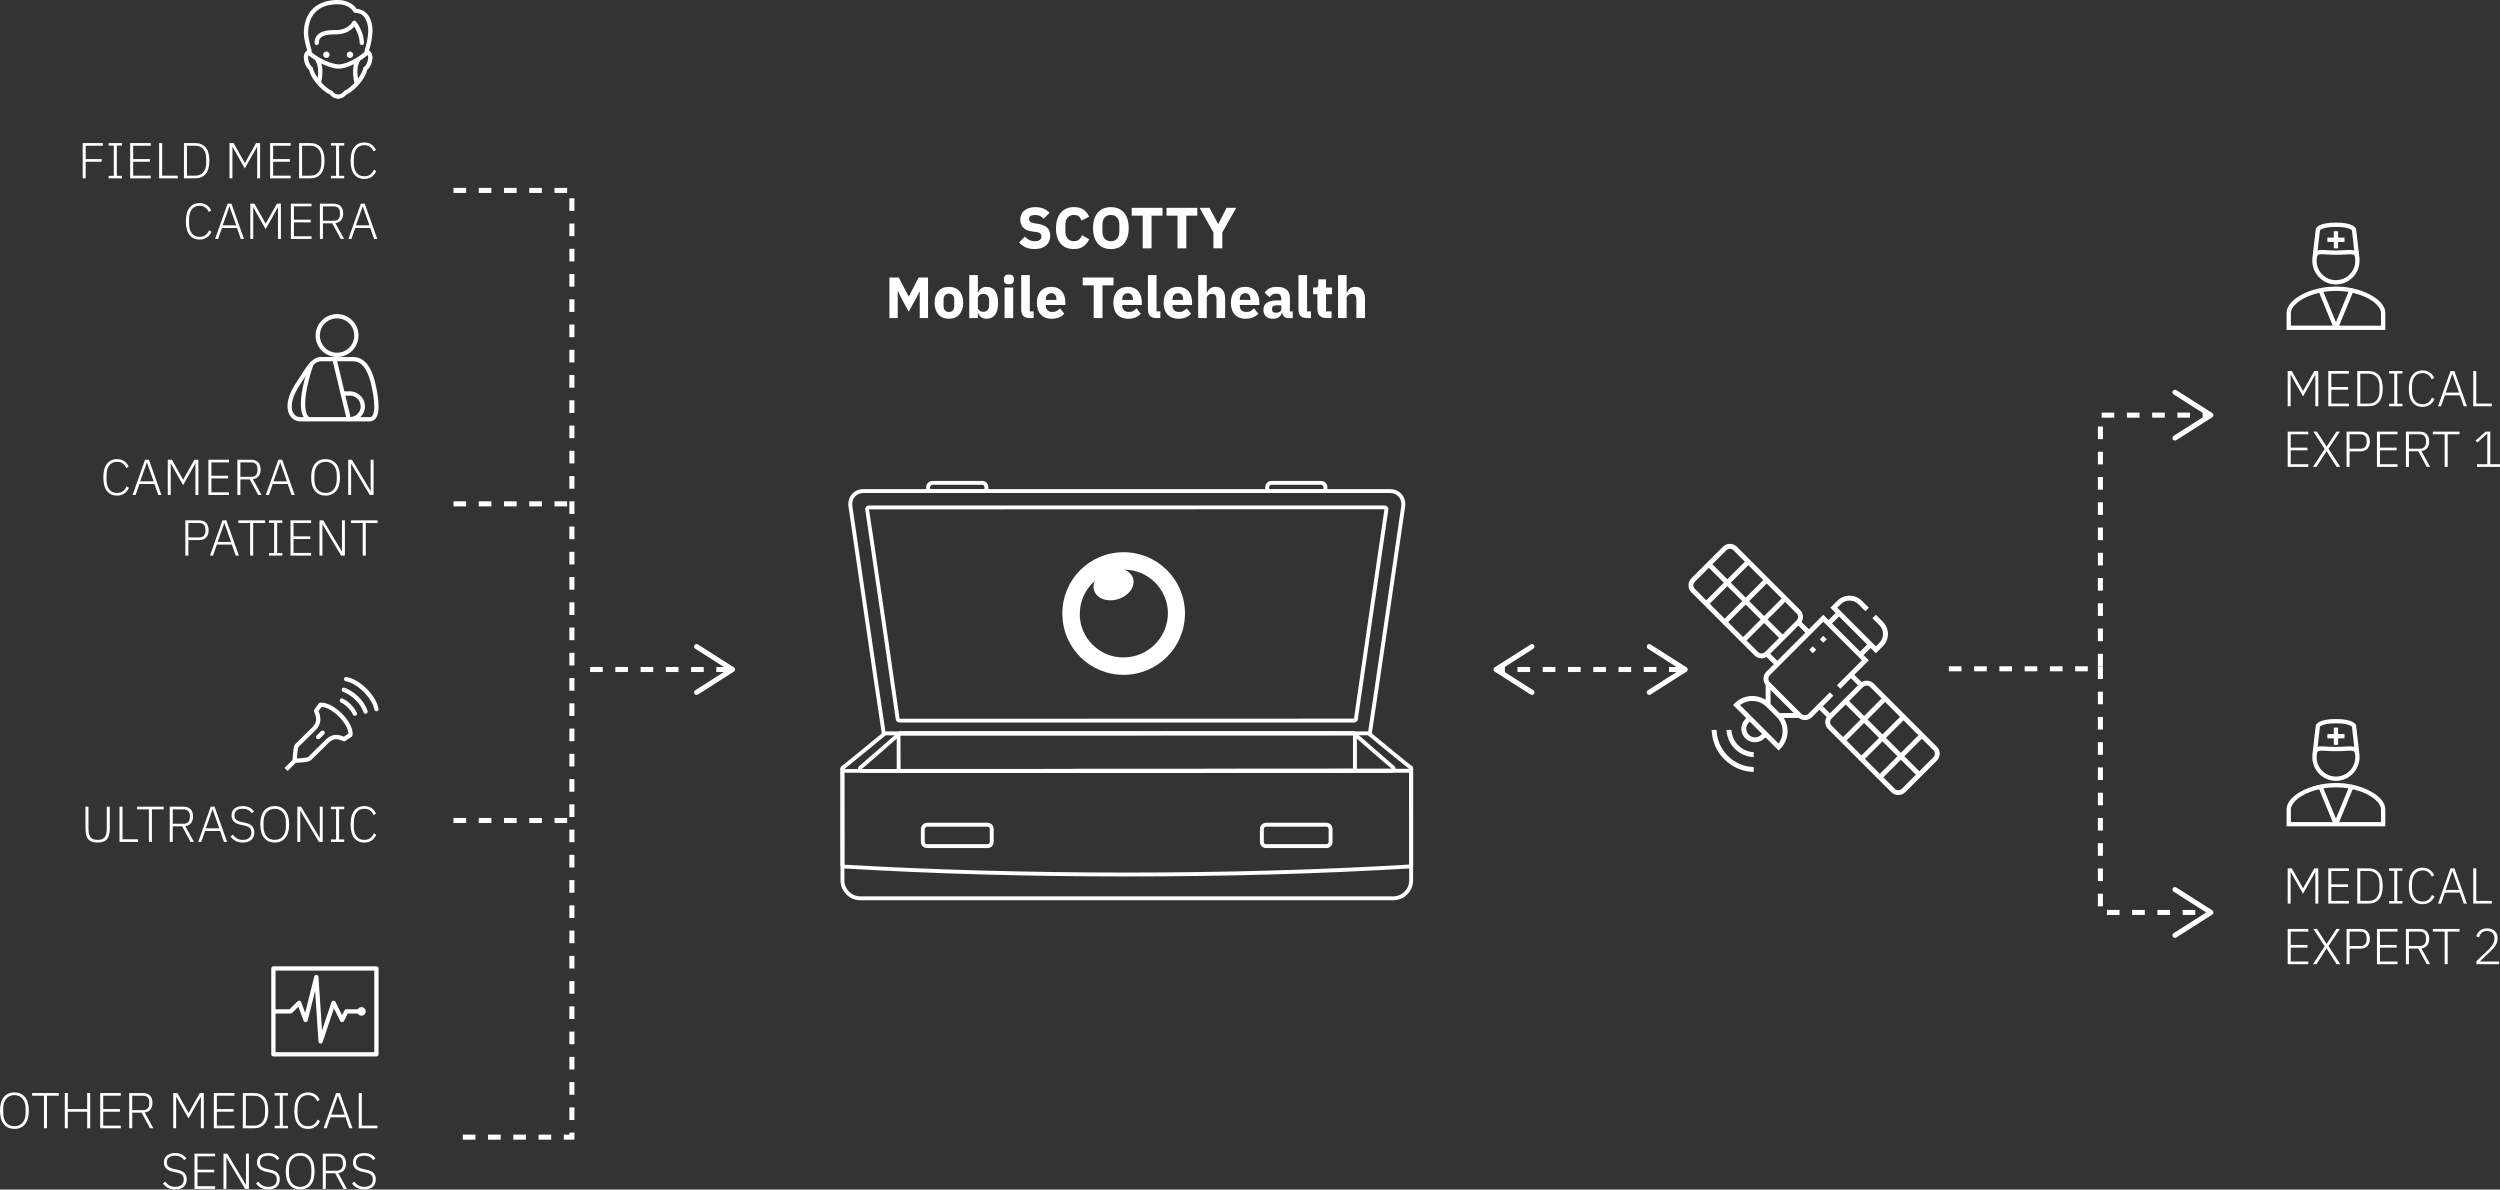 <?xml version="1.0" encoding="UTF-8"?><svg id="b" xmlns="http://www.w3.org/2000/svg" width="700" height="333.061" viewBox="0 0 700 333.061"><rect x="0" y="0" width="700" height="333.061" fill="#333333" stroke="none"/><g id="c"><path d="M23.15,49.934v-9.871h5.642v.749h-4.794v3.734h4.469v.75h-4.469v4.638h-.848Z" fill="#fff" stroke-width="0"/><path d="M30.418,49.934v-.707h1.442v-8.457h-1.442v-.707h3.734v.707h-1.442v8.457h1.442v.707h-3.734Z" fill="#fff" stroke-width="0"/><path d="M36.442,49.934v-9.871h5.769v.749h-4.921v3.734h4.681v.75h-4.681v3.889h4.921v.749h-5.769Z" fill="#fff" stroke-width="0"/><path d="M44.559,49.934v-9.871h.848v9.121h4.356v.749h-5.204Z" fill="#fff" stroke-width="0"/><path d="M51.503,40.063h3.139c1.273,0,2.256.41,2.948,1.23.693.82,1.039,2.055,1.039,3.705s-.346,2.885-1.039,3.705c-.693.82-1.676,1.23-2.948,1.23h-3.139v-9.871ZM54.656,49.185c.971,0,1.725-.313,2.262-.94.538-.627.807-1.492.807-2.595v-1.302c0-1.103-.269-1.968-.807-2.595-.537-.627-1.291-.94-2.262-.94h-2.306v8.372h2.306Z" fill="#fff" stroke-width="0"/><path d="M72.007,41.152h-.057l-3.408,6.038-3.408-6.038h-.057v8.782h-.82v-9.871h1.159l3.125,5.558h.042l3.125-5.558h1.117v9.871h-.82v-8.782Z" fill="#fff" stroke-width="0"/><path d="M75.627,49.934v-9.871h5.769v.749h-4.921v3.734h4.681v.75h-4.681v3.889h4.921v.749h-5.769Z" fill="#fff" stroke-width="0"/><path d="M83.744,40.063h3.139c1.273,0,2.256.41,2.948,1.23.693.82,1.039,2.055,1.039,3.705s-.346,2.885-1.039,3.705c-.693.82-1.676,1.23-2.948,1.23h-3.139v-9.871ZM86.898,49.185c.971,0,1.725-.313,2.262-.94.538-.627.807-1.492.807-2.595v-1.302c0-1.103-.269-1.968-.807-2.595-.537-.627-1.291-.94-2.262-.94h-2.306v8.372h2.306Z" fill="#fff" stroke-width="0"/><path d="M92.652,49.934v-.707h1.442v-8.457h-1.442v-.707h3.734v.707h-1.442v8.457h1.442v.707h-3.734Z" fill="#fff" stroke-width="0"/><path d="M102.014,50.104c-1.226,0-2.173-.427-2.843-1.28-.669-.853-1.004-2.118-1.004-3.797,0-1.668.335-2.941,1.004-3.818.67-.877,1.617-1.315,2.843-1.315.792,0,1.458.186,2.001.559.542.373.964.884,1.266,1.534l-.693.41c-.217-.537-.544-.964-.983-1.279-.438-.316-.969-.474-1.591-.474-.924,0-1.645.331-2.164.993s-.777,1.608-.777,2.837v1.121c0,1.22.259,2.152.777,2.794.519.644,1.24.965,2.164.965.659,0,1.211-.167,1.654-.502.443-.334.773-.784.99-1.351l.693.41c-.292.679-.721,1.214-1.287,1.605-.566.392-1.249.587-2.05.587Z" fill="#fff" stroke-width="0"/><path d="M55.886,67.073c-1.226,0-2.173-.427-2.843-1.28-.669-.853-1.004-2.118-1.004-3.797,0-1.668.335-2.941,1.004-3.818.67-.877,1.617-1.315,2.843-1.315.792,0,1.458.186,2.001.559.542.373.964.884,1.266,1.534l-.693.41c-.217-.537-.544-.964-.983-1.279-.438-.316-.969-.474-1.591-.474-.924,0-1.645.331-2.164.993s-.777,1.608-.777,2.837v1.121c0,1.22.259,2.152.777,2.794.519.644,1.24.965,2.164.965.659,0,1.211-.167,1.654-.502.443-.334.773-.784.99-1.351l.693.41c-.292.679-.721,1.214-1.287,1.605-.566.392-1.249.587-2.05.587Z" fill="#fff" stroke-width="0"/><path d="M67.425,66.904l-1.074-3.069h-4.2l-1.074,3.069h-.849l3.493-9.871h1.088l3.508,9.871h-.891ZM64.271,57.839h-.057l-1.853,5.246h3.762l-1.853-5.246Z" fill="#fff" stroke-width="0"/><path d="M77.834,58.122h-.057l-3.408,6.038-3.408-6.038h-.057v8.782h-.82v-9.871h1.159l3.125,5.558h.042l3.125-5.558h1.117v9.871h-.82v-8.782Z" fill="#fff" stroke-width="0"/><path d="M81.454,66.904v-9.871h5.769v.749h-4.921v3.734h4.681v.75h-4.681v3.889h4.921v.749h-5.769Z" fill="#fff" stroke-width="0"/><path d="M90.419,66.904h-.848v-9.871h3.874c.849,0,1.501.24,1.959.721.457.481.686,1.155.686,2.022,0,.764-.186,1.381-.559,1.853-.373.472-.912.754-1.619.849l2.432,4.426h-.947l-2.361-4.369h-2.616v4.369ZM93.445,61.813c.566,0,.997-.157,1.294-.474.297-.316.445-.719.445-1.209v-.679c0-.481-.148-.879-.445-1.195-.297-.316-.728-.474-1.294-.474h-3.026v4.03h3.026Z" fill="#fff" stroke-width="0"/><path d="M104.744,66.904l-1.074-3.069h-4.2l-1.074,3.069h-.849l3.493-9.871h1.088l3.508,9.871h-.891ZM101.59,57.839h-.057l-1.853,5.246h3.762l-1.853-5.246Z" fill="#fff" stroke-width="0"/><path d="M648.301,104.974h-.057l-3.408,6.038-3.408-6.038h-.057v8.782h-.82v-9.871h1.159l3.125,5.558h.042l3.125-5.558h1.117v9.871h-.82v-8.782Z" fill="#fff" stroke-width="0"/><path d="M651.921,113.756v-9.871h5.769v.749h-4.921v3.734h4.681v.75h-4.681v3.889h4.921v.749h-5.769Z" fill="#fff" stroke-width="0"/><path d="M660.038,103.885h3.139c1.273,0,2.256.41,2.948,1.23.693.82,1.039,2.055,1.039,3.705s-.346,2.885-1.039,3.705c-.693.82-1.676,1.23-2.948,1.23h-3.139v-9.871ZM663.192,113.007c.971,0,1.725-.313,2.262-.94.538-.627.807-1.492.807-2.595v-1.302c0-1.103-.269-1.968-.807-2.595-.537-.627-1.291-.94-2.262-.94h-2.306v8.372h2.306Z" fill="#fff" stroke-width="0"/><path d="M668.946,113.756v-.707h1.442v-8.457h-1.442v-.707h3.734v.707h-1.442v8.457h1.442v.707h-3.734Z" fill="#fff" stroke-width="0"/><path d="M678.308,113.926c-1.226,0-2.173-.427-2.843-1.28-.669-.853-1.004-2.118-1.004-3.797,0-1.668.335-2.941,1.004-3.818.67-.877,1.617-1.315,2.843-1.315.792,0,1.458.186,2.001.559.542.373.964.884,1.266,1.534l-.693.41c-.217-.537-.544-.964-.983-1.279-.438-.316-.969-.474-1.591-.474-.924,0-1.645.331-2.164.993s-.777,1.608-.777,2.837v1.121c0,1.22.259,2.152.777,2.794.519.644,1.24.965,2.164.965.659,0,1.211-.167,1.654-.502.443-.334.773-.784.99-1.351l.693.41c-.292.679-.721,1.214-1.287,1.605-.566.392-1.249.587-2.05.587Z" fill="#fff" stroke-width="0"/><path d="M689.847,113.756l-1.074-3.069h-4.2l-1.074,3.069h-.849l3.493-9.871h1.088l3.508,9.871h-.891ZM686.693,104.691h-.057l-1.853,5.246h3.762l-1.853-5.246Z" fill="#fff" stroke-width="0"/><path d="M692.506,113.756v-9.871h.848v9.121h4.356v.749h-5.204Z" fill="#fff" stroke-width="0"/><path d="M640.552,130.726v-9.871h5.769v.749h-4.921v3.734h4.681v.75h-4.681v3.889h4.921v.749h-5.769Z" fill="#fff" stroke-width="0"/><path d="M655.272,130.726h-1.018l-2.8-4.369h-.028l-2.814,4.369h-.976l3.267-5.02-3.167-4.851h1.004l2.701,4.172h.028l2.729-4.172h.976l-3.196,4.808,3.295,5.063Z" fill="#fff" stroke-width="0"/><path d="M657.04,130.726v-9.871h3.874c.858,0,1.513.247,1.966.742.452.495.679,1.167.679,2.016,0,.858-.226,1.534-.679,2.029-.453.495-1.108.743-1.966.743h-3.026v4.341h-.848ZM657.888,125.634h3.026c.566,0,.997-.157,1.294-.474.297-.316.445-.719.445-1.209v-.679c0-.481-.148-.879-.445-1.195-.297-.316-.728-.474-1.294-.474h-3.026v4.03Z" fill="#fff" stroke-width="0"/><path d="M665.539,130.726v-9.871h5.769v.749h-4.921v3.734h4.681v.75h-4.681v3.889h4.921v.749h-5.769Z" fill="#fff" stroke-width="0"/><path d="M674.503,130.726h-.848v-9.871h3.874c.849,0,1.501.24,1.959.721.457.481.686,1.155.686,2.022,0,.764-.186,1.381-.559,1.853-.373.472-.912.754-1.619.849l2.432,4.426h-.947l-2.361-4.369h-2.616v4.369ZM677.53,125.634c.566,0,.997-.157,1.294-.474.297-.316.445-.719.445-1.209v-.679c0-.481-.148-.879-.445-1.195-.297-.316-.728-.474-1.294-.474h-3.026v4.03h3.026Z" fill="#fff" stroke-width="0"/><path d="M685.35,121.604v9.121h-.849v-9.121h-3.309v-.749h7.466v.749h-3.309Z" fill="#fff" stroke-width="0"/><path d="M693.551,130.726v-.749h2.885v-8.499h-.07l-2.715,2.418-.481-.537,2.814-2.503h1.301v9.121h2.715v.749h-6.449Z" fill="#fff" stroke-width="0"/><path d="M648.301,244.22h-.057l-3.408,6.038-3.408-6.038h-.057v8.782h-.82v-9.871h1.159l3.125,5.558h.042l3.125-5.558h1.117v9.871h-.82v-8.782Z" fill="#fff" stroke-width="0"/><path d="M651.921,253.001v-9.871h5.769v.749h-4.921v3.734h4.681v.75h-4.681v3.889h4.921v.749h-5.769Z" fill="#fff" stroke-width="0"/><path d="M660.038,243.131h3.139c1.273,0,2.256.41,2.948,1.23.693.82,1.039,2.055,1.039,3.705s-.346,2.885-1.039,3.705c-.693.82-1.676,1.23-2.948,1.23h-3.139v-9.871ZM663.192,252.252c.971,0,1.725-.313,2.262-.94.538-.627.807-1.492.807-2.595v-1.302c0-1.103-.269-1.968-.807-2.595-.537-.627-1.291-.94-2.262-.94h-2.306v8.372h2.306Z" fill="#fff" stroke-width="0"/><path d="M668.946,253.001v-.707h1.442v-8.457h-1.442v-.707h3.734v.707h-1.442v8.457h1.442v.707h-3.734Z" fill="#fff" stroke-width="0"/><path d="M678.308,253.171c-1.226,0-2.173-.427-2.843-1.28-.669-.853-1.004-2.118-1.004-3.797,0-1.668.335-2.941,1.004-3.818.67-.877,1.617-1.315,2.843-1.315.792,0,1.458.186,2.001.559.542.373.964.884,1.266,1.534l-.693.41c-.217-.537-.544-.964-.983-1.279-.438-.316-.969-.474-1.591-.474-.924,0-1.645.331-2.164.993s-.777,1.608-.777,2.837v1.121c0,1.22.259,2.152.777,2.794.519.644,1.24.965,2.164.965.659,0,1.211-.167,1.654-.502.443-.334.773-.784.99-1.351l.693.41c-.292.679-.721,1.214-1.287,1.605-.566.392-1.249.587-2.05.587Z" fill="#fff" stroke-width="0"/><path d="M689.847,253.001l-1.074-3.069h-4.2l-1.074,3.069h-.849l3.493-9.871h1.088l3.508,9.871h-.891ZM686.693,243.937h-.057l-1.853,5.246h3.762l-1.853-5.246Z" fill="#fff" stroke-width="0"/><path d="M692.506,253.001v-9.871h.848v9.121h4.356v.749h-5.204Z" fill="#fff" stroke-width="0"/><path d="M640.552,269.971v-9.871h5.769v.749h-4.921v3.734h4.681v.75h-4.681v3.889h4.921v.749h-5.769Z" fill="#fff" stroke-width="0"/><path d="M655.272,269.971h-1.018l-2.8-4.369h-.028l-2.814,4.369h-.976l3.267-5.02-3.167-4.851h1.004l2.701,4.172h.028l2.729-4.172h.976l-3.196,4.808,3.295,5.063Z" fill="#fff" stroke-width="0"/><path d="M657.04,269.971v-9.871h3.874c.858,0,1.513.247,1.966.742.452.495.679,1.167.679,2.016,0,.858-.226,1.534-.679,2.029-.453.495-1.108.743-1.966.743h-3.026v4.341h-.848ZM657.888,264.88h3.026c.566,0,.997-.157,1.294-.474.297-.316.445-.719.445-1.209v-.679c0-.481-.148-.879-.445-1.195-.297-.316-.728-.474-1.294-.474h-3.026v4.03Z" fill="#fff" stroke-width="0"/><path d="M665.539,269.971v-9.871h5.769v.749h-4.921v3.734h4.681v.75h-4.681v3.889h4.921v.749h-5.769Z" fill="#fff" stroke-width="0"/><path d="M674.503,269.971h-.848v-9.871h3.874c.849,0,1.501.24,1.959.721.457.481.686,1.155.686,2.022,0,.764-.186,1.381-.559,1.853-.373.472-.912.754-1.619.849l2.432,4.426h-.947l-2.361-4.369h-2.616v4.369ZM677.53,264.88c.566,0,.997-.157,1.294-.474.297-.316.445-.719.445-1.209v-.679c0-.481-.148-.879-.445-1.195-.297-.316-.728-.474-1.294-.474h-3.026v4.03h3.026Z" fill="#fff" stroke-width="0"/><path d="M685.35,260.85v9.121h-.849v-9.121h-3.309v-.749h7.466v.749h-3.309Z" fill="#fff" stroke-width="0"/><path d="M699.745,269.971h-6.335v-.862l3.451-3.31c.461-.454.839-.919,1.131-1.396.292-.478.438-.967.438-1.468v-.269c0-.586-.17-1.063-.509-1.432-.34-.369-.849-.553-1.527-.553-.66,0-1.165.165-1.514.494-.349.331-.603.76-.764,1.287l-.764-.282c.095-.302.222-.59.382-.863s.365-.512.615-.717.545-.367.884-.487c.34-.12.735-.181,1.188-.181.461,0,.874.068,1.237.205.363.137.669.327.919.572.249.245.438.539.566.883s.191.727.191,1.151c0,.358-.048.695-.142,1.01-.095.316-.226.617-.396.905-.169.287-.377.57-.622.848-.245.278-.514.553-.806.827l-3.04,2.89h5.416v.749Z" fill="#fff" stroke-width="0"/><path d="M32.779,138.766c-1.226,0-2.173-.427-2.843-1.28-.669-.853-1.004-2.118-1.004-3.797,0-1.668.335-2.941,1.004-3.818.67-.877,1.617-1.315,2.843-1.315.792,0,1.458.186,2.001.559.542.373.964.884,1.266,1.534l-.693.41c-.217-.537-.544-.964-.983-1.279-.438-.316-.969-.474-1.591-.474-.924,0-1.645.331-2.164.993s-.777,1.608-.777,2.837v1.121c0,1.22.259,2.152.777,2.794.519.644,1.24.965,2.164.965.659,0,1.211-.167,1.654-.502.443-.334.773-.784.99-1.351l.693.41c-.292.679-.721,1.214-1.287,1.605-.566.392-1.249.587-2.05.587Z" fill="#fff" stroke-width="0"/><path d="M44.318,138.596l-1.074-3.069h-4.2l-1.074,3.069h-.849l3.493-9.871h1.088l3.508,9.871h-.891ZM41.165,129.532h-.057l-1.853,5.246h3.762l-1.853-5.246Z" fill="#fff" stroke-width="0"/><path d="M54.727,129.815h-.057l-3.408,6.038-3.408-6.038h-.057v8.782h-.82v-9.871h1.159l3.125,5.558h.042l3.125-5.558h1.117v9.871h-.82v-8.782Z" fill="#fff" stroke-width="0"/><path d="M58.347,138.596v-9.871h5.769v.749h-4.921v3.734h4.681v.75h-4.681v3.889h4.921v.749h-5.769Z" fill="#fff" stroke-width="0"/><path d="M67.312,138.596h-.848v-9.871h3.874c.849,0,1.501.24,1.959.721.457.481.686,1.155.686,2.022,0,.764-.186,1.381-.559,1.853-.373.472-.912.754-1.619.849l2.432,4.426h-.947l-2.361-4.369h-2.616v4.369ZM70.338,133.505c.566,0,.997-.157,1.294-.474.297-.316.445-.719.445-1.209v-.679c0-.481-.148-.879-.445-1.195-.297-.316-.728-.474-1.294-.474h-3.026v4.03h3.026Z" fill="#fff" stroke-width="0"/><path d="M81.637,138.596l-1.074-3.069h-4.2l-1.074,3.069h-.849l3.493-9.871h1.088l3.508,9.871h-.891ZM78.483,129.532h-.057l-1.853,5.246h3.762l-1.853-5.246Z" fill="#fff" stroke-width="0"/><path d="M91.168,138.766c-1.264,0-2.254-.432-2.97-1.294-.717-.862-1.075-2.133-1.075-3.812s.358-2.948,1.075-3.811c.716-.862,1.706-1.294,2.97-1.294,1.253,0,2.239.434,2.955,1.301.716.868,1.074,2.136,1.074,3.804s-.358,2.937-1.074,3.805c-.717.867-1.702,1.301-2.955,1.301ZM91.168,138.016c.471,0,.898-.082,1.279-.248s.709-.409.983-.731.485-.714.637-1.178c.151-.463.226-.988.226-1.575v-1.248c0-.586-.076-1.111-.226-1.574-.151-.464-.363-.853-.637-1.17s-.601-.561-.983-.731c-.382-.171-.809-.255-1.279-.255s-.9.085-1.287.255c-.387.17-.717.414-.99.731s-.485.706-.636,1.17c-.151.463-.226.988-.226,1.574v1.248c0,.587.075,1.112.226,1.575.151.464.363.856.636,1.178s.603.565.99.731.815.248,1.287.248Z" fill="#fff" stroke-width="0"/><path d="M98.352,129.885h-.043v8.711h-.82v-9.871h1.061l5.19,8.711h.042v-8.711h.82v9.871h-1.061l-5.19-8.711Z" fill="#fff" stroke-width="0"/><path d="M51.898,155.566v-9.871h3.874c.858,0,1.513.247,1.966.742.452.495.679,1.167.679,2.016,0,.858-.226,1.534-.679,2.029-.453.495-1.108.743-1.966.743h-3.026v4.341h-.848ZM52.746,150.475h3.026c.566,0,.997-.157,1.294-.474.297-.316.445-.719.445-1.209v-.679c0-.481-.148-.879-.445-1.195-.297-.316-.728-.474-1.294-.474h-3.026v4.03Z" fill="#fff" stroke-width="0"/><path d="M65.996,155.566l-1.074-3.069h-4.2l-1.074,3.069h-.849l3.493-9.871h1.088l3.508,9.871h-.891ZM62.843,146.501h-.057l-1.853,5.246h3.762l-1.853-5.246Z" fill="#fff" stroke-width="0"/><path d="M70.889,146.445v9.121h-.849v-9.121h-3.309v-.749h7.466v.749h-3.309Z" fill="#fff" stroke-width="0"/><path d="M75.315,155.566v-.707h1.442v-8.457h-1.442v-.707h3.734v.707h-1.442v8.457h1.442v.707h-3.734Z" fill="#fff" stroke-width="0"/><path d="M81.34,155.566v-9.871h5.769v.749h-4.921v3.734h4.681v.75h-4.681v3.889h4.921v.749h-5.769Z" fill="#fff" stroke-width="0"/><path d="M90.319,146.855h-.043v8.711h-.82v-9.871h1.061l5.19,8.711h.042v-8.711h.82v9.871h-1.061l-5.19-8.711Z" fill="#fff" stroke-width="0"/><path d="M102.41,146.445v9.121h-.849v-9.121h-3.309v-.749h7.466v.749h-3.309Z" fill="#fff" stroke-width="0"/><path d="M24.775,225.873v6.104c0,.548.043,1.023.128,1.424s.226.732.424.992.462.453.792.581c.33.127.735.191,1.216.191s.884-.064,1.209-.191c.325-.128.589-.321.792-.581s.347-.59.432-.992.127-.876.127-1.424v-6.104h.849v5.911c0,.726-.061,1.348-.184,1.866-.123.519-.318.945-.587,1.279-.269.335-.622.583-1.061.743s-.974.24-1.605.24-1.164-.08-1.598-.24-.782-.408-1.046-.743c-.264-.334-.453-.761-.566-1.279-.113-.519-.169-1.141-.169-1.866v-5.911h.848Z" fill="#fff" stroke-width="0"/><path d="M33.459,235.744v-9.871h.848v9.121h4.356v.749h-5.204Z" fill="#fff" stroke-width="0"/><path d="M42.537,226.622v9.121h-.849v-9.121h-3.309v-.749h7.466v.749h-3.309Z" fill="#fff" stroke-width="0"/><path d="M48.377,235.744h-.848v-9.871h3.874c.849,0,1.501.24,1.959.721.457.481.686,1.155.686,2.022,0,.764-.186,1.381-.559,1.853-.373.472-.912.754-1.619.849l2.432,4.426h-.947l-2.361-4.369h-2.616v4.369ZM51.403,230.653c.566,0,.997-.157,1.294-.474.297-.316.445-.719.445-1.209v-.679c0-.481-.148-.879-.445-1.195-.297-.316-.728-.474-1.294-.474h-3.026v4.03h3.026Z" fill="#fff" stroke-width="0"/><path d="M62.702,235.744l-1.074-3.069h-4.2l-1.074,3.069h-.849l3.493-9.871h1.088l3.508,9.871h-.891ZM59.548,226.679h-.057l-1.853,5.246h3.762l-1.853-5.246Z" fill="#fff" stroke-width="0"/><path d="M67.977,235.914c-.811,0-1.487-.153-2.029-.46-.542-.306-1.006-.714-1.393-1.223l.637-.523c.349.462.742.82,1.181,1.074.438.255.983.382,1.633.382.764,0,1.351-.181,1.761-.544s.615-.87.615-1.52c0-.603-.175-1.046-.523-1.329-.349-.282-.839-.49-1.471-.622l-.877-.184c-.943-.189-1.626-.504-2.05-.947-.425-.443-.637-1.009-.637-1.697,0-.434.075-.813.226-1.139.151-.325.365-.596.644-.813.278-.217.612-.382,1.004-.495.391-.113.822-.17,1.294-.17.735,0,1.358.133,1.866.396s.929.636,1.259,1.117l-.637.466c-.273-.396-.615-.699-1.025-.912-.409-.212-.911-.318-1.506-.318-.707,0-1.266.153-1.676.459-.409.307-.615.766-.615,1.379,0,.585.184,1.014.551,1.287.368.273.858.472,1.471.594l.877.184c.981.217,1.669.552,2.065,1.004.396.453.594,1.018.594,1.697,0,.905-.287,1.607-.862,2.107-.575.5-1.367.75-2.376.75Z" fill="#fff" stroke-width="0"/><path d="M76.929,235.914c-1.264,0-2.254-.432-2.97-1.294-.717-.862-1.075-2.133-1.075-3.812s.358-2.948,1.075-3.811c.716-.862,1.706-1.294,2.97-1.294,1.253,0,2.239.434,2.955,1.301.716.868,1.074,2.136,1.074,3.804s-.358,2.937-1.074,3.805c-.717.867-1.702,1.301-2.955,1.301ZM76.929,235.164c.471,0,.898-.082,1.279-.248s.709-.409.983-.731.485-.714.637-1.178c.151-.463.226-.988.226-1.575v-1.248c0-.586-.076-1.111-.226-1.574-.151-.464-.363-.853-.637-1.17s-.601-.561-.983-.731c-.382-.171-.809-.255-1.279-.255s-.9.085-1.287.255c-.387.17-.717.414-.99.731s-.485.706-.636,1.17c-.151.463-.226.988-.226,1.574v1.248c0,.587.075,1.112.226,1.575.151.464.363.856.636,1.178s.603.565.99.731.815.248,1.287.248Z" fill="#fff" stroke-width="0"/><path d="M84.112,227.033h-.043v8.711h-.82v-9.871h1.061l5.19,8.711h.042v-8.711h.82v9.871h-1.061l-5.19-8.711Z" fill="#fff" stroke-width="0"/><path d="M92.653,235.744v-.707h1.442v-8.457h-1.442v-.707h3.734v.707h-1.442v8.457h1.442v.707h-3.734Z" fill="#fff" stroke-width="0"/><path d="M102.015,235.914c-1.226,0-2.173-.427-2.843-1.28-.669-.853-1.004-2.118-1.004-3.797,0-1.668.335-2.941,1.004-3.818.67-.877,1.617-1.315,2.843-1.315.792,0,1.458.186,2.001.559.542.373.964.884,1.266,1.534l-.693.41c-.217-.537-.544-.964-.983-1.279-.438-.316-.969-.474-1.591-.474-.924,0-1.645.331-2.164.993s-.777,1.608-.777,2.837v1.121c0,1.22.259,2.152.777,2.794.519.644,1.24.965,2.164.965.659,0,1.211-.167,1.654-.502.443-.334.773-.784.99-1.351l.693.41c-.292.679-.721,1.214-1.287,1.605-.566.392-1.249.587-2.05.587Z" fill="#fff" stroke-width="0"/><path d="M4.045,316.092c-1.264,0-2.254-.432-2.97-1.294-.717-.862-1.075-2.133-1.075-3.812s.358-2.948,1.075-3.811c.716-.862,1.706-1.294,2.97-1.294,1.253,0,2.239.434,2.955,1.301.716.868,1.074,2.136,1.074,3.804s-.358,2.937-1.074,3.805c-.717.867-1.702,1.301-2.955,1.301ZM4.045,315.342c.471,0,.898-.082,1.279-.248s.709-.409.983-.731.485-.714.637-1.178c.151-.463.226-.988.226-1.575v-1.248c0-.586-.076-1.111-.226-1.574-.151-.464-.363-.853-.637-1.17s-.601-.561-.983-.731c-.382-.171-.809-.255-1.279-.255s-.9.085-1.287.255c-.387.17-.717.414-.99.731s-.485.706-.636,1.17c-.151.463-.226.988-.226,1.574v1.248c0,.587.075,1.112.226,1.575.151.464.363.856.636,1.178s.603.565.99.731.815.248,1.287.248Z" fill="#fff" stroke-width="0"/><path d="M13.152,306.8v9.121h-.849v-9.121h-3.309v-.749h7.466v.749h-3.309Z" fill="#fff" stroke-width="0"/><path d="M24.408,311.284h-5.416v4.638h-.848v-9.871h.848v4.483h5.416v-4.483h.849v9.871h-.849v-4.638Z" fill="#fff" stroke-width="0"/><path d="M28.056,315.922v-9.871h5.769v.749h-4.921v3.734h4.681v.75h-4.681v3.889h4.921v.749h-5.769Z" fill="#fff" stroke-width="0"/><path d="M37.021,315.922h-.848v-9.871h3.874c.849,0,1.501.24,1.959.721.457.481.686,1.155.686,2.022,0,.764-.186,1.381-.559,1.853-.373.472-.912.754-1.619.849l2.432,4.426h-.947l-2.361-4.369h-2.616v4.369ZM40.047,310.831c.566,0,.997-.157,1.294-.474.297-.316.445-.719.445-1.209v-.679c0-.481-.148-.879-.445-1.195-.297-.316-.728-.474-1.294-.474h-3.026v4.03h3.026Z" fill="#fff" stroke-width="0"/><path d="M56.253,307.14h-.057l-3.408,6.038-3.408-6.038h-.057v8.782h-.82v-9.871h1.159l3.125,5.558h.042l3.125-5.558h1.117v9.871h-.82v-8.782Z" fill="#fff" stroke-width="0"/><path d="M59.874,315.922v-9.871h5.769v.749h-4.921v3.734h4.681v.75h-4.681v3.889h4.921v.749h-5.769Z" fill="#fff" stroke-width="0"/><path d="M67.99,306.051h3.139c1.273,0,2.256.41,2.948,1.23.693.82,1.039,2.055,1.039,3.705s-.346,2.885-1.039,3.705c-.693.82-1.676,1.23-2.948,1.23h-3.139v-9.871ZM71.144,315.172c.971,0,1.725-.313,2.262-.94.538-.627.807-1.492.807-2.595v-1.302c0-1.103-.269-1.968-.807-2.595-.537-.627-1.291-.94-2.262-.94h-2.306v8.372h2.306Z" fill="#fff" stroke-width="0"/><path d="M76.899,315.922v-.707h1.442v-8.457h-1.442v-.707h3.734v.707h-1.442v8.457h1.442v.707h-3.734Z" fill="#fff" stroke-width="0"/><path d="M86.26,316.092c-1.226,0-2.173-.427-2.843-1.28-.669-.853-1.004-2.118-1.004-3.797,0-1.668.335-2.941,1.004-3.818.67-.877,1.617-1.315,2.843-1.315.792,0,1.458.186,2.001.559.542.373.964.884,1.266,1.534l-.693.41c-.217-.537-.544-.964-.983-1.279-.438-.316-.969-.474-1.591-.474-.924,0-1.645.331-2.164.993s-.777,1.608-.777,2.837v1.121c0,1.22.259,2.152.777,2.794.519.644,1.24.965,2.164.965.659,0,1.211-.167,1.654-.502.443-.334.773-.784.99-1.351l.693.41c-.292.679-.721,1.214-1.287,1.605-.566.392-1.249.587-2.05.587Z" fill="#fff" stroke-width="0"/><path d="M97.799,315.922l-1.074-3.069h-4.2l-1.074,3.069h-.849l3.493-9.871h1.088l3.508,9.871h-.891ZM94.646,306.857h-.057l-1.853,5.246h3.762l-1.853-5.246Z" fill="#fff" stroke-width="0"/><path d="M100.458,315.922v-9.871h.848v9.121h4.356v.749h-5.204Z" fill="#fff" stroke-width="0"/><path d="M49.042,333.061c-.811,0-1.487-.153-2.029-.46-.542-.306-1.006-.714-1.393-1.223l.637-.523c.349.462.742.82,1.181,1.074.438.255.983.382,1.633.382.764,0,1.351-.181,1.761-.544s.615-.87.615-1.52c0-.603-.175-1.046-.523-1.329-.349-.282-.839-.49-1.471-.622l-.877-.184c-.943-.189-1.626-.504-2.05-.947-.425-.443-.637-1.009-.637-1.697,0-.434.075-.813.226-1.139.151-.325.365-.596.644-.813.278-.217.612-.382,1.004-.495.391-.113.822-.17,1.294-.17.735,0,1.358.133,1.866.396s.929.636,1.259,1.117l-.637.466c-.273-.396-.615-.699-1.025-.912-.409-.212-.911-.318-1.506-.318-.707,0-1.266.153-1.676.459-.409.307-.615.766-.615,1.379,0,.585.184,1.014.551,1.287.368.273.858.472,1.471.594l.877.184c.981.217,1.669.552,2.065,1.004.396.453.594,1.018.594,1.697,0,.905-.287,1.607-.862,2.107-.575.5-1.367.75-2.376.75Z" fill="#fff" stroke-width="0"/><path d="M54.458,332.891v-9.871h5.769v.749h-4.921v3.734h4.681v.75h-4.681v3.889h4.921v.749h-5.769Z" fill="#fff" stroke-width="0"/><path d="M63.437,324.18h-.043v8.711h-.82v-9.871h1.061l5.19,8.711h.042v-8.711h.82v9.871h-1.061l-5.19-8.711Z" fill="#fff" stroke-width="0"/><path d="M75.103,333.061c-.811,0-1.487-.153-2.029-.46-.542-.306-1.006-.714-1.393-1.223l.637-.523c.349.462.742.82,1.181,1.074.438.255.983.382,1.633.382.764,0,1.351-.181,1.761-.544s.615-.87.615-1.52c0-.603-.175-1.046-.523-1.329-.349-.282-.839-.49-1.471-.622l-.877-.184c-.943-.189-1.626-.504-2.05-.947-.425-.443-.637-1.009-.637-1.697,0-.434.075-.813.226-1.139.151-.325.365-.596.644-.813.278-.217.612-.382,1.004-.495.391-.113.822-.17,1.294-.17.735,0,1.358.133,1.866.396s.929.636,1.259,1.117l-.637.466c-.273-.396-.615-.699-1.025-.912-.409-.212-.911-.318-1.506-.318-.707,0-1.266.153-1.676.459-.409.307-.615.766-.615,1.379,0,.585.184,1.014.551,1.287.368.273.858.472,1.471.594l.877.184c.981.217,1.669.552,2.065,1.004.396.453.594,1.018.594,1.697,0,.905-.287,1.607-.862,2.107-.575.5-1.367.75-2.376.75Z" fill="#fff" stroke-width="0"/><path d="M84.056,333.061c-1.264,0-2.254-.432-2.97-1.294-.717-.862-1.075-2.133-1.075-3.812s.358-2.948,1.075-3.811c.716-.862,1.706-1.294,2.97-1.294,1.253,0,2.239.434,2.955,1.301.716.868,1.074,2.136,1.074,3.804s-.358,2.937-1.074,3.805c-.717.867-1.702,1.301-2.955,1.301ZM84.056,332.311c.471,0,.898-.082,1.279-.248s.709-.409.983-.731.485-.714.637-1.178c.151-.463.226-.988.226-1.575v-1.248c0-.586-.076-1.111-.226-1.574-.151-.464-.363-.853-.637-1.17s-.601-.561-.983-.731c-.382-.171-.809-.255-1.279-.255s-.9.085-1.287.255c-.387.17-.717.414-.99.731s-.485.706-.636,1.17c-.151.463-.226.988-.226,1.574v1.248c0,.587.075,1.112.226,1.575.151.464.363.856.636,1.178s.603.565.99.731.815.248,1.287.248Z" fill="#fff" stroke-width="0"/><path d="M91.224,332.891h-.848v-9.871h3.874c.849,0,1.501.24,1.959.721.457.481.686,1.155.686,2.022,0,.764-.186,1.381-.559,1.853-.373.472-.912.754-1.619.849l2.432,4.426h-.947l-2.361-4.369h-2.616v4.369ZM94.251,327.8c.566,0,.997-.157,1.294-.474.297-.316.445-.719.445-1.209v-.679c0-.481-.148-.879-.445-1.195-.297-.316-.728-.474-1.294-.474h-3.026v4.03h3.026Z" fill="#fff" stroke-width="0"/><path d="M101.986,333.061c-.811,0-1.487-.153-2.029-.46-.542-.306-1.006-.714-1.393-1.223l.637-.523c.349.462.742.82,1.181,1.074.438.255.983.382,1.633.382.764,0,1.351-.181,1.761-.544s.615-.87.615-1.52c0-.603-.175-1.046-.523-1.329-.349-.282-.839-.49-1.471-.622l-.877-.184c-.943-.189-1.626-.504-2.05-.947-.425-.443-.637-1.009-.637-1.697,0-.434.075-.813.226-1.139.151-.325.365-.596.644-.813.278-.217.612-.382,1.004-.495.391-.113.822-.17,1.294-.17.735,0,1.358.133,1.866.396s.929.636,1.259,1.117l-.637.466c-.273-.396-.615-.699-1.025-.912-.409-.212-.911-.318-1.506-.318-.707,0-1.266.153-1.676.459-.409.307-.615.766-.615,1.379,0,.585.184,1.014.551,1.287.368.273.858.472,1.471.594l.877.184c.981.217,1.669.552,2.065,1.004.396.453.594,1.018.594,1.697,0,.905-.287,1.607-.862,2.107-.575.5-1.367.75-2.376.75Z" fill="#fff" stroke-width="0"/><path d="M289.645,69.737c-.998,0-1.843-.171-2.537-.513s-1.284-.784-1.773-1.327l1.626-1.645c.77.86,1.719,1.289,2.846,1.289.607,0,1.057-.124,1.35-.37.293-.247.438-.575.438-.984,0-.311-.086-.572-.26-.781-.174-.209-.526-.352-1.057-.427l-1.122-.145c-1.204-.152-2.085-.516-2.643-1.091-.558-.575-.837-1.34-.837-2.296,0-.51.097-.977.293-1.4.195-.423.474-.786.837-1.091.363-.304.808-.54,1.334-.708.525-.168,1.124-.253,1.797-.253.856,0,1.61.136,2.261.407s1.208.668,1.675,1.189l-1.643,1.661c-.271-.311-.599-.566-.984-.764s-.87-.298-1.456-.298c-.553,0-.965.096-1.236.289-.271.193-.407.461-.407.805,0,.386.106.665.318.837s.555.295,1.032.37l1.122.179c1.171.185,2.038.545,2.602,1.083.563.537.845,1.3.845,2.288,0,.543-.097,1.042-.293,1.498-.195.456-.479.847-.853,1.172-.374.326-.838.579-1.391.757-.552.179-1.181.269-1.886.269Z" fill="#fff" stroke-width="0"/><path d="M300.703,69.737c-.77,0-1.464-.122-2.081-.366-.618-.244-1.144-.607-1.578-1.09s-.77-1.084-1.008-1.806c-.239-.721-.358-1.563-.358-2.529,0-.954.119-1.802.358-2.545.238-.742.574-1.366,1.008-1.87s.96-.887,1.578-1.147c.617-.26,1.311-.39,2.081-.39,1.052,0,1.919.214,2.602.642.684.429,1.23,1.103,1.643,2.025l-2.13,1.105c-.152-.477-.388-.859-.708-1.146s-.789-.431-1.407-.431c-.726,0-1.309.235-1.748.707s-.659,1.157-.659,2.057v1.822c0,.9.22,1.586.659,2.058s1.022.707,1.748.707c.607,0,1.092-.165,1.456-.496s.632-.729.805-1.195l2.016,1.17c-.423.868-.978,1.537-1.667,2.009s-1.558.708-2.61.708Z" fill="#fff" stroke-width="0"/><path d="M311.046,69.737c-.748,0-1.431-.125-2.049-.374-.618-.249-1.144-.621-1.578-1.114-.434-.494-.77-1.106-1.008-1.838-.239-.732-.358-1.58-.358-2.545s.119-1.813.358-2.545c.238-.731.574-1.344,1.008-1.837.434-.493.96-.865,1.578-1.114.617-.249,1.301-.374,2.049-.374s1.431.125,2.049.374,1.143.621,1.577,1.114c.434.494.77,1.106,1.008,1.837.239.732.358,1.581.358,2.545s-.119,1.813-.358,2.545c-.238.732-.574,1.344-1.008,1.838-.434.493-.959.865-1.577,1.114s-1.302.374-2.049.374ZM311.046,67.541c.748,0,1.331-.244,1.748-.732.417-.487.626-1.187.626-2.098v-1.691c0-.911-.209-1.61-.626-2.098-.418-.487-1.001-.731-1.748-.731s-1.331.244-1.748.731c-.417.488-.626,1.188-.626,2.098v1.691c0,.911.209,1.61.626,2.098.417.488,1.001.732,1.748.732Z" fill="#fff" stroke-width="0"/><path d="M322.43,60.385v9.156h-2.472v-9.156h-3.073v-2.195h8.619v2.195h-3.073Z" fill="#fff" stroke-width="0"/><path d="M332.171,60.385v9.156h-2.472v-9.156h-3.073v-2.195h8.619v2.195h-3.073Z" fill="#fff" stroke-width="0"/><path d="M339.766,69.541v-4.44l-3.887-6.911h2.765l2.44,4.521h.032l2.341-4.521h2.683l-3.887,6.895v4.456h-2.488Z" fill="#fff" stroke-width="0"/><path d="M257.527,81.608h-.049l-.829,1.659-2.212,4.017-2.163-4.001-.862-1.789h-.049v7.562h-2.325v-11.351h2.618l2.781,5.318h.032l2.748-5.318h2.635v11.351h-2.326v-7.448Z" fill="#fff" stroke-width="0"/><path d="M265.691,89.251c-.629,0-1.19-.104-1.683-.309-.494-.206-.911-.504-1.252-.894-.342-.39-.605-.862-.789-1.415s-.276-1.171-.276-1.854.092-1.301.276-1.854.447-1.022.789-1.407c.341-.385.758-.68,1.252-.887.493-.206,1.054-.309,1.683-.309s1.19.103,1.683.309c.494.206.911.501,1.253.887.341.385.604.853.789,1.407s.276,1.171.276,1.854-.092,1.301-.276,1.854-.447,1.025-.789,1.415c-.342.39-.759.688-1.253.894-.493.206-1.054.309-1.683.309ZM265.691,87.348c.476,0,.845-.146,1.105-.439s.39-.71.39-1.252v-1.74c0-.542-.13-.96-.39-1.253s-.629-.439-1.105-.439-.846.146-1.106.439-.39.711-.39,1.253v1.74c0,.542.13.959.39,1.252s.629.439,1.106.439Z" fill="#fff" stroke-width="0"/><path d="M271.399,77.022h2.407v4.927h.081c.119-.477.392-.867.821-1.171.428-.303.919-.455,1.471-.455,1.084,0,1.903.379,2.456,1.138.552.759.829,1.865.829,3.318s-.277,2.561-.829,3.325c-.553.764-1.372,1.147-2.456,1.147-.282,0-.548-.041-.797-.122s-.474-.195-.675-.342c-.201-.146-.371-.32-.512-.52-.141-.201-.244-.415-.309-.643h-.081v1.431h-2.407v-12.034ZM275.383,87.299c.456,0,.832-.16,1.13-.479s.447-.751.447-1.293v-1.48c0-.542-.149-.973-.447-1.293s-.675-.48-1.13-.48-.832.111-1.13.334-.447.528-.447.918v2.521c0,.39.148.697.447.919s.675.333,1.13.333Z" fill="#fff" stroke-width="0"/><path d="M282.49,79.607c-.488,0-.843-.111-1.065-.334-.222-.222-.334-.506-.334-.853v-.358c0-.347.111-.632.334-.854.222-.222.577-.333,1.065-.333s.843.111,1.065.333c.222.222.333.508.333.854v.358c0,.347-.111.632-.333.853s-.578.334-1.065.334ZM281.286,80.518h2.407v8.538h-2.407v-8.538Z" fill="#fff" stroke-width="0"/><path d="M288.328,89.056c-.824,0-1.429-.2-1.813-.601s-.577-.981-.577-1.74v-9.693h2.407v10.164h1.073v1.87h-1.09Z" fill="#fff" stroke-width="0"/><path d="M294.426,89.251c-.65,0-1.23-.106-1.74-.318-.51-.211-.94-.509-1.293-.894-.353-.385-.618-.853-.798-1.407-.179-.553-.268-1.171-.268-1.854,0-.673.086-1.282.26-1.83.173-.547.431-1.016.772-1.407.342-.39.762-.691,1.261-.902.499-.211,1.068-.317,1.708-.317.704,0,1.309.119,1.813.358s.916.559,1.236.959c.32.401.552.865.699,1.391.146.526.22,1.076.22,1.651v.715h-5.48v.129c0,.559.152,1.003.456,1.331.303.328.78.492,1.431.492.499,0,.905-.099,1.22-.298.314-.199.607-.438.878-.718l1.203,1.5c-.379.446-.876.793-1.488,1.043-.612.251-1.309.376-2.089.376ZM294.377,82.096c-.487,0-.87.16-1.146.48s-.415.745-.415,1.276v.131h2.993v-.146c0-.521-.117-.94-.349-1.26-.233-.32-.594-.48-1.082-.48Z" fill="#fff" stroke-width="0"/><path d="M308.704,79.9v9.156h-2.472v-9.156h-3.073v-2.195h8.619v2.195h-3.073Z" fill="#fff" stroke-width="0"/><path d="M315.844,89.251c-.65,0-1.23-.106-1.74-.318-.51-.211-.94-.509-1.293-.894-.353-.385-.618-.853-.798-1.407-.179-.553-.268-1.171-.268-1.854,0-.673.086-1.282.26-1.83.173-.547.431-1.016.772-1.407.342-.39.762-.691,1.261-.902.499-.211,1.068-.317,1.708-.317.704,0,1.309.119,1.813.358s.916.559,1.236.959c.32.401.552.865.699,1.391.146.526.22,1.076.22,1.651v.715h-5.48v.129c0,.559.152,1.003.456,1.331.303.328.78.492,1.431.492.499,0,.905-.099,1.22-.298.314-.199.607-.438.878-.718l1.203,1.5c-.379.446-.876.793-1.488,1.043-.612.251-1.309.376-2.089.376ZM315.795,82.096c-.487,0-.87.16-1.146.48s-.415.745-.415,1.276v.131h2.993v-.146c0-.521-.117-.94-.349-1.26-.233-.32-.594-.48-1.082-.48Z" fill="#fff" stroke-width="0"/><path d="M323.812,89.056c-.824,0-1.429-.2-1.813-.601s-.577-.981-.577-1.74v-9.693h2.407v10.164h1.073v1.87h-1.09Z" fill="#fff" stroke-width="0"/><path d="M329.911,89.251c-.65,0-1.23-.106-1.74-.318-.51-.211-.94-.509-1.293-.894-.353-.385-.618-.853-.798-1.407-.179-.553-.268-1.171-.268-1.854,0-.673.086-1.282.26-1.83.173-.547.431-1.016.772-1.407.342-.39.762-.691,1.261-.902.499-.211,1.068-.317,1.708-.317.704,0,1.309.119,1.813.358s.916.559,1.236.959c.32.401.552.865.699,1.391.146.526.22,1.076.22,1.651v.715h-5.48v.129c0,.559.152,1.003.456,1.331.303.328.78.492,1.431.492.499,0,.905-.099,1.22-.298.314-.199.607-.438.878-.718l1.203,1.5c-.379.446-.876.793-1.488,1.043-.612.251-1.309.376-2.089.376ZM329.862,82.096c-.487,0-.87.16-1.146.48s-.415.745-.415,1.276v.131h2.993v-.146c0-.521-.117-.94-.349-1.26-.233-.32-.594-.48-1.082-.48Z" fill="#fff" stroke-width="0"/><path d="M335.489,77.022h2.407v4.943h.097c.152-.444.417-.829.797-1.155s.905-.487,1.578-.487c.878,0,1.542.293,1.992.878.45.586.675,1.421.675,2.504v5.351h-2.406v-5.155c0-.553-.087-.962-.26-1.228-.174-.266-.483-.398-.927-.398-.195,0-.385.024-.569.073-.184.048-.349.128-.496.235-.146.108-.263.242-.35.398-.087.157-.13.339-.13.545v5.53h-2.407v-12.034Z" fill="#fff" stroke-width="0"/><path d="M348.743,89.251c-.65,0-1.23-.106-1.74-.318-.51-.211-.94-.509-1.293-.894-.353-.385-.618-.853-.798-1.407-.179-.553-.268-1.171-.268-1.854,0-.673.086-1.282.26-1.83.173-.547.431-1.016.772-1.407.342-.39.762-.691,1.261-.902.499-.211,1.068-.317,1.708-.317.704,0,1.309.119,1.813.358s.916.559,1.236.959c.32.401.552.865.699,1.391.146.526.22,1.076.22,1.651v.715h-5.48v.129c0,.559.152,1.003.456,1.331.303.328.78.492,1.431.492.499,0,.905-.099,1.22-.298.314-.199.607-.438.878-.718l1.203,1.5c-.379.446-.876.793-1.488,1.043-.612.251-1.309.376-2.089.376ZM348.694,82.096c-.487,0-.87.16-1.146.48s-.415.745-.415,1.276v.131h2.993v-.146c0-.521-.117-.94-.349-1.26-.233-.32-.594-.48-1.082-.48Z" fill="#fff" stroke-width="0"/><path d="M360.631,89.056c-.434,0-.794-.135-1.081-.407-.287-.271-.469-.634-.545-1.09h-.097c-.131.553-.418.974-.862,1.26-.445.287-.992.432-1.642.432-.857,0-1.513-.227-1.968-.681-.456-.454-.683-1.054-.683-1.799,0-.897.327-1.565.984-2.002.655-.438,1.547-.657,2.675-.657h1.35v-.537c0-.412-.108-.74-.325-.984-.218-.244-.58-.366-1.09-.366-.477,0-.857.104-1.139.309s-.515.439-.699.699l-1.431-1.275c.347-.512.783-.913,1.309-1.202.525-.289,1.238-.433,2.138-.433,1.214,0,2.125.266,2.732.797.607.531.91,1.306.91,2.326v3.74h.798v1.87h-1.334ZM357.297,87.576c.401,0,.745-.086,1.033-.258.287-.172.431-.452.431-.84v-1h-1.171c-.943,0-1.415.317-1.415.952v.242c0,.312.097.541.293.686.195.146.472.218.829.218Z" fill="#fff" stroke-width="0"/><path d="M365.964,89.056c-.824,0-1.429-.2-1.813-.601s-.577-.981-.577-1.74v-9.693h2.407v10.164h1.073v1.87h-1.09Z" fill="#fff" stroke-width="0"/><path d="M371.413,89.056c-.836,0-1.467-.211-1.895-.635-.429-.423-.642-1.041-.642-1.853v-4.18h-1.204v-1.871h.601c.325,0,.548-.079.667-.235.119-.157.179-.383.179-.675v-1.398h2.163v2.309h1.692v1.871h-1.692v4.798h1.561v1.87h-1.431Z" fill="#fff" stroke-width="0"/><path d="M374.649,77.022h2.407v4.943h.097c.152-.444.417-.829.797-1.155s.905-.487,1.578-.487c.878,0,1.542.293,1.992.878.45.586.675,1.421.675,2.504v5.351h-2.406v-5.155c0-.553-.087-.962-.26-1.228-.174-.266-.483-.398-.927-.398-.195,0-.385.024-.569.073-.184.048-.349.128-.496.235-.146.108-.263.242-.35.398-.087.157-.13.339-.13.545v5.53h-2.407v-12.034Z" fill="#fff" stroke-width="0"/><path d="M160.84,319.11h-2.973v-1.414h1.559v-.563h1.414v1.977ZM154.331,319.11h-3.535v-1.414h3.535v1.414ZM147.261,319.11h-3.535v-1.414h3.535v1.414ZM140.19,319.11h-3.535v-1.414h3.535v1.414ZM133.119,319.11h-3.535v-1.414h3.535v1.414ZM160.84,313.598h-1.414v-3.535h1.414v3.535ZM160.84,306.527h-1.414v-3.535h1.414v3.535ZM160.84,299.457h-1.414v-3.535h1.414v3.535ZM160.84,292.386h-1.414v-3.535h1.414v3.535ZM160.84,285.315h-1.414v-3.535h1.414v3.535ZM160.84,278.245h-1.414v-3.535h1.414v3.535ZM160.84,271.174h-1.414v-3.535h1.414v3.535ZM160.84,264.103h-1.414v-3.535h1.414v3.535ZM160.84,257.033h-1.414v-3.535h1.414v3.535ZM160.84,249.962h-1.414v-3.535h1.414v3.535ZM160.84,242.891h-1.414v-3.535h1.414v3.535ZM160.84,235.821h-1.414v-3.535h1.414v3.535ZM160.84,228.75h-1.414v-3.535h1.414v3.535ZM160.84,221.679h-1.414v-3.535h1.414v3.535ZM160.84,214.608h-1.414v-3.535h1.414v3.535ZM160.84,207.538h-1.414v-3.535h1.414v3.535ZM160.84,200.467h-1.414v-3.535h1.414v3.535ZM160.84,193.396h-1.414v-3.535h1.414v3.535ZM160.84,186.326h-1.414v-3.535h1.414v3.535ZM160.84,179.255h-1.414v-3.535h1.414v3.535ZM160.84,172.184h-1.414v-3.535h1.414v3.535ZM160.84,165.114h-1.414v-3.535h1.414v3.535ZM160.84,158.043h-1.414v-3.535h1.414v3.535ZM160.84,150.972h-1.414v-3.535h1.414v3.535ZM160.84,143.902h-1.414v-3.535h1.414v3.535ZM160.84,136.831h-1.414v-3.535h1.414v3.535ZM160.84,129.76h-1.414v-3.535h1.414v3.535ZM160.84,122.69h-1.414v-3.535h1.414v3.535ZM160.84,115.619h-1.414v-3.535h1.414v3.535ZM160.84,108.548h-1.414v-3.535h1.414v3.535ZM160.84,101.477h-1.414v-3.535h1.414v3.535ZM160.84,94.407h-1.414v-3.535h1.414v3.535ZM160.84,87.336h-1.414v-3.535h1.414v3.535ZM160.84,80.265h-1.414v-3.535h1.414v3.535ZM160.84,73.195h-1.414v-3.535h1.414v3.535ZM160.84,66.124h-1.414v-3.535h1.414v3.535ZM160.84,59.053h-1.414v-3.535h1.414v3.535ZM158.798,54.024h-3.535v-1.414h3.535v1.414ZM151.727,54.024h-3.535v-1.414h3.535v1.414ZM144.657,54.024h-3.535v-1.414h3.535v1.414ZM137.586,54.024h-3.535v-1.414h3.535v1.414ZM130.515,54.024h-3.535v-1.414h3.535v1.414Z" fill="#fff" stroke-width="0"/><path d="M158.798,141.785h-3.535v-1.414h3.535v1.414ZM151.727,141.785h-3.535v-1.414h3.535v1.414ZM144.657,141.785h-3.535v-1.414h3.535v1.414ZM137.586,141.785h-3.535v-1.414h3.535v1.414ZM130.515,141.785h-3.535v-1.414h3.535v1.414Z" fill="#fff" stroke-width="0"/><path d="M158.798,230.448h-3.535v-1.414h3.535v1.414ZM151.727,230.448h-3.535v-1.414h3.535v1.414ZM144.657,230.448h-3.535v-1.414h3.535v1.414ZM137.586,230.448h-3.535v-1.414h3.535v1.414ZM130.515,230.448h-3.535v-1.414h3.535v1.414Z" fill="#fff" stroke-width="0"/><path d="M614.68,256.19h-3.535v-1.414h3.535v1.414ZM607.609,256.19h-3.535v-1.414h3.535v1.414ZM600.539,256.19h-3.535v-1.414h3.535v1.414ZM593.468,256.19h-3.535v-1.414h3.535v1.414ZM588.819,253.769h-1.414v-3.535h1.414v3.535ZM588.819,246.698h-1.414v-3.535h1.414v3.535ZM588.819,239.627h-1.414v-3.535h1.414v3.535ZM588.819,232.557h-1.414v-3.535h1.414v3.535ZM588.819,225.486h-1.414v-3.535h1.414v3.535ZM588.819,218.415h-1.414v-3.535h1.414v3.535ZM588.819,211.344h-1.414v-3.535h1.414v3.535ZM588.819,204.274h-1.414v-3.535h1.414v3.535ZM588.819,197.203h-1.414v-3.535h1.414v3.535ZM588.819,190.132h-1.414v-3.535h1.414v3.535Z" fill="#fff" stroke-width="0"/><path d="M608.39,262.271c-.21-.329-.112-.766.218-.976l9.124-5.811-9.124-5.811c-.33-.21-.428-.648-.218-.976s.65-.424.978-.217l10.061,6.408c.203.13.327.355.327.597s-.124.467-.327.597l-10.061,6.408c-.119.075-.25.11-.38.11-.233,0-.463-.116-.598-.327Z" fill="#fff" stroke-width="0"/><path d="M588.819,186.597h-1.414v-3.535h1.414v3.535ZM588.819,179.526h-1.414v-3.535h1.414v3.535ZM588.819,172.456h-1.414v-3.535h1.414v3.535ZM588.819,165.385h-1.414v-3.535h1.414v3.535ZM588.819,158.314h-1.414v-3.535h1.414v3.535ZM588.819,151.244h-1.414v-3.535h1.414v3.535ZM588.819,144.173h-1.414v-3.535h1.414v3.535ZM588.819,137.102h-1.414v-3.535h1.414v3.535ZM588.819,130.032h-1.414v-3.535h1.414v3.535ZM588.819,122.961h-1.414v-3.535h1.414v3.535ZM618.056,116.945h-1.314v-1.414h1.314v1.414ZM613.207,116.945h-3.535v-1.414h3.535v1.414ZM606.136,116.945h-3.535v-1.414h3.535v1.414ZM599.065,116.945h-3.535v-1.414h3.535v1.414ZM591.995,116.945h-3.535v-1.414h3.535v1.414Z" fill="#fff" stroke-width="0"/><path d="M608.39,123.025c-.21-.329-.112-.766.218-.976l9.124-5.811-9.124-5.811c-.33-.21-.428-.648-.218-.976.21-.329.65-.424.978-.217l10.061,6.408c.203.13.327.355.327.597s-.124.467-.327.597l-10.061,6.408c-.119.074-.25.11-.38.11-.233,0-.463-.116-.598-.327Z" fill="#fff" stroke-width="0"/><path d="M584.577,187.97h-3.535v-1.414h3.535v1.414ZM577.506,187.97h-3.535v-1.414h3.535v1.414ZM570.435,187.97h-3.535v-1.414h3.535v1.414ZM563.364,187.97h-3.535v-1.414h3.535v1.414ZM556.294,187.97h-3.535v-1.414h3.535v1.414ZM549.223,187.97h-3.535v-1.414h3.535v1.414Z" fill="#fff" stroke-width="0"/><path d="M371.672,138.046h-17.401v-1.668c0-.95.77-1.723,1.718-1.723h13.91c.961,0,1.773.789,1.773,1.723v1.668ZM355.366,136.95h15.21v-.572c0-.322-.33-.627-.677-.627h-13.91c-.343,0-.623.281-.623.627v.572Z" fill="#fff" stroke-width="0"/><path d="M276.734,138.046h-17.401v-1.668c0-.934.812-1.723,1.774-1.723h13.911c.946,0,1.716.773,1.716,1.723v1.668ZM260.429,136.95h15.21v-.572c0-.346-.278-.627-.621-.627h-13.911c-.349,0-.678.305-.678.627v.572Z" fill="#fff" stroke-width="0"/><path d="M379.155,202.307h-127.304c-.518,0-.965-.386-1.041-.898-.628-4.279-1.243-8.571-1.857-12.862l-.12-.835c-.592-4.133-1.184-8.268-1.791-12.388-.789-5.336-1.566-10.671-2.341-16.006-.804-5.524-1.608-11.049-2.425-16.572-.044-.305.044-.611.244-.842.202-.232.492-.364.796-.364h144.374c.306,0,.597.133.796.364.198.229.288.534.245.838-.76,5.134-1.507,10.263-2.253,15.392l-.172,1.184c-.775,5.335-1.551,10.67-2.341,16.006-.646,4.398-1.279,8.81-1.91,13.223-.615,4.292-1.23,8.583-1.859,12.861-.076.513-.523.899-1.04.899ZM387.647,142.586l-144.331.05c.861,5.475,1.666,10.999,2.47,16.524.775,5.335,1.553,10.67,2.34,16.004.608,4.123,1.199,8.258,1.792,12.394l.12.834c.614,4.292,1.229,8.581,1.857,12.859l127.222-.039c.626-4.265,1.239-8.542,1.852-12.821.631-4.413,1.264-8.827,1.911-13.227.789-5.334,1.565-10.669,2.34-16.004l.172-1.183c.748-5.131,1.495-10.26,2.254-15.391Z" fill="#fff" stroke-width="0"/><path d="M394.617,216.358h-158.228c-.442,0-.839-.28-.99-.698-.15-.425-.016-.893.33-1.173,1.483-1.201,2.896-2.35,4.264-3.467l1.997-1.624c1.822-1.509,3.599-2.965,5.317-4.367.186-.152.423-.236.666-.236h135.064c.243,0,.479.085.667.238,1.717,1.401,3.491,2.857,5.322,4.37l1.988,1.62c1.369,1.117,2.782,2.266,4.266,3.468.345.278.478.747.331,1.167-.15.421-.548.702-.992.702ZM383.008,205.88l-135.037.01c-1.687,1.39-3.462,2.844-5.288,4.354l-1.999,1.627c-1.369,1.117-2.782,2.268-4.268,3.47l158.123-.078c-1.459-1.143-2.862-2.283-4.22-3.392l-1.99-1.622c-1.832-1.515-3.604-2.969-5.321-4.369Z" fill="#fff" stroke-width="0"/><path d="M390.128,252.071h-149.25c-3.056,0-5.541-2.506-5.541-5.586v-31.178h1.096v31.178c0,2.476,1.994,4.491,4.446,4.491h149.25c2.451,0,4.445-2.015,4.445-4.491v-31.178l.044-1.052c.58,0,1.052.472,1.052,1.052v31.178c0,3.08-2.486,5.586-5.54,5.586Z" fill="#fff" stroke-width="0"/><path d="M315.475,245.409c-27.473,0-54.103-.753-79.149-2.241-.555-.033-.99-.494-.99-1.05v-26.813c0-.58.472-1.052,1.052-1.052l.044,27.864c24.984,1.441,51.591,2.195,79.043,2.195s54.113-.753,79.14-2.238l-.043-26.769.044-1.052c.58,0,1.052.472,1.052,1.052v26.813c0,.555-.433,1.016-.988,1.05-25.048,1.487-51.697,2.241-79.205,2.241Z" fill="#fff" stroke-width="0"/><path d="M389.74,216.358h-148.474c-.433,0-.829-.274-.984-.681s-.039-.873.29-1.162c2.055-1.794,3.996-3.475,5.884-5.101,1.71-1.505,3.374-2.962,4.983-4.362.192-.167.437-.259.69-.259h126.75c.254,0,.499.092.691.259,1.607,1.402,3.271,2.857,4.989,4.37,1.88,1.618,3.821,3.299,5.874,5.092.33.29.446.756.29,1.164-.152.406-.548.679-.983.679ZM378.849,205.879l-126.721.011c-1.578,1.39-3.24,2.844-4.954,4.352-1.89,1.627-3.828,3.306-5.881,5.1l148.372-.078c-2.025-1.732-3.954-3.403-5.826-5.014-1.723-1.515-3.384-2.97-4.99-4.37Z" fill="#fff" stroke-width="0"/><path d="M378.878,216.358h-126.75c-.58,0-1.052-.472-1.052-1.052v-9.461c0-.58.472-1.052,1.052-1.052h126.75c.58,0,1.052.472,1.052,1.052v9.461c0,.58-.472,1.052-1.052,1.052ZM378.834,205.845l-126.706.044.044,9.417,126.662-.044v-9.417Z" fill="#fff" stroke-width="0"/><path d="M371.396,237.46h-16.904c-.962,0-1.716-.758-1.716-1.724v-3.582c0-.998.754-1.779,1.716-1.779h16.904c.962,0,1.716.781,1.716,1.779v3.582c0,.966-.754,1.724-1.716,1.724ZM354.492,231.47c-.354,0-.621.294-.621.684v3.582c0,.37.256.628.621.628h16.904c.365,0,.621-.258.621-.628v-3.582c0-.389-.266-.684-.621-.684h-16.904ZM276.514,237.46h-16.904c-.994,0-1.772-.758-1.772-1.724v-3.582c0-.964.811-1.779,1.772-1.779h16.904c.963,0,1.717.781,1.717,1.779v3.582c0,.966-.754,1.724-1.717,1.724ZM259.61,231.47c-.361,0-.676.32-.676.684v3.582c0,.358.291.628.676.628h16.904c.366,0,.622-.258.622-.628v-3.582c0-.389-.267-.684-.622-.684h-16.904Z" fill="#fff" stroke-width="0"/><path d="M384.074,205.618l-1.083-.163c1.413-9.396,2.922-19.487,4.377-29.617,1.608-10.918,3.269-22.281,4.987-34.151.136-.983-.121-1.907-.725-2.599-.585-.672-1.434-1.042-2.388-1.042h-147.533c-.93,0-1.761.368-2.341,1.037-.591.679-.852,1.609-.718,2.552,1.718,11.922,3.382,23.285,4.987,34.2,1.455,10.127,2.964,20.221,4.377,29.62l-1.083.163c-1.415-9.401-2.924-19.496-4.379-29.626-1.605-10.914-3.269-22.277-4.987-34.202-.179-1.259.178-2.507.976-3.425.791-.912,1.916-1.415,3.168-1.415h147.533c1.275,0,2.417.503,3.214,1.418.815.934,1.165,2.168.984,3.472-1.718,11.875-3.379,23.238-4.987,34.156-1.456,10.132-2.966,20.224-4.379,29.621Z" fill="#fff" stroke-width="0"/><path d="M204.115,188.167h-3.535v-1.414h3.535v1.414ZM197.044,188.167h-3.535v-1.414h3.535v1.414ZM189.974,188.167h-3.535v-1.414h3.535v1.414ZM182.903,188.167h-3.535v-1.414h3.535v1.414ZM175.832,188.167h-3.535v-1.414h3.535v1.414ZM168.762,188.167h-3.535v-1.414h3.535v1.414Z" fill="#fff" stroke-width="0"/><path d="M194.45,180.673c-.21.329-.112.766.218.976l9.124,5.811-9.124,5.811c-.33.21-.428.648-.218.976.21.329.65.424.978.217l10.061-6.408c.203-.13.327-.355.327-.597s-.124-.467-.327-.597l-10.061-6.408c-.119-.075-.25-.11-.38-.11-.233,0-.463.116-.598.327Z" fill="#fff" stroke-width="0"/><path d="M470.86,188.167h-3.535v-1.414h3.535v1.414ZM463.789,188.167h-3.535v-1.414h3.535v1.414ZM456.719,188.167h-3.535v-1.414h3.535v1.414ZM449.648,188.167h-3.535v-1.414h3.535v1.414ZM442.577,188.167h-3.535v-1.414h3.535v1.414ZM435.506,188.167h-3.535v-1.414h3.535v1.414ZM428.436,188.167h-3.535v-1.414h3.535v1.414ZM421.365,188.167h-1.488v-1.414h1.488v1.414Z" fill="#fff" stroke-width="0"/><path d="M461.194,180.673c-.21.329-.112.766.218.976l9.124,5.811-9.124,5.811c-.33.21-.428.648-.218.976.21.329.65.424.978.217l10.061-6.408c.203-.13.327-.355.327-.597s-.124-.467-.327-.597l-10.061-6.408c-.119-.074-.25-.11-.38-.11-.233,0-.463.116-.598.327Z" fill="#fff" stroke-width="0"/><path d="M429.543,180.673c.21.329.112.766-.218.976l-9.124,5.811,9.124,5.811c.33.21.428.648.218.976-.21.329-.65.424-.978.217l-10.061-6.408c-.203-.13-.327-.355-.327-.597s.124-.467.327-.597l10.061-6.408c.119-.074.25-.11.38-.11.233,0,.463.116.598.327Z" fill="#fff" stroke-width="0"/><path d="M314.623,154.621c-9.536,0-17.165,7.629-17.165,17.165s7.629,17.165,17.165,17.165c9.43,0,17.165-7.629,17.165-17.165s-7.735-17.165-17.165-17.165h0ZM314.623,184.077c-6.675.106-12.291-5.404-12.291-12.079,0-3.603,1.483-6.993,4.238-9.324-.424.848-.53,1.801-.212,2.649.636,2.225,3.709,3.391,6.675,2.437,3.073-.954,4.874-3.497,4.238-5.828-.424-1.166-1.377-2.119-2.543-2.437,6.781,0,12.291,5.51,12.291,12.291-.106,6.781-5.616,12.291-12.397,12.291h0Z" fill="#fff" stroke-width="0"/><path d="M491.034,211.985v-1.376c-1.631-.086-3.151-.761-4.312-1.923-1.162-1.162-1.837-2.682-1.923-4.312h-1.376c.087,1.997.905,3.863,2.327,5.284,1.422,1.422,3.287,2.241,5.285,2.327Z" fill="#fff" stroke-width="0"/><path d="M491.034,216.15v-1.375c-2.743-.088-5.309-1.197-7.256-3.145-1.948-1.949-3.057-4.513-3.145-7.256h-1.375c.088,3.11,1.34,6.02,3.548,8.229s5.118,3.46,8.229,3.548Z" fill="#fff" stroke-width="0"/><rect x="509.829" y="178.309" width="1.374" height="1.374" transform="translate(22.916 413.33) rotate(-44.99)" fill="#fff" stroke-width="0"/><rect x="506.885" y="181.252" width="1.375" height="1.375" transform="translate(19.973 412.11) rotate(-44.99)" fill="#fff" stroke-width="0"/><path d="M543.124,211.036c0-.741-.288-1.436-.81-1.958l-17.688-17.688c-.812-.813-2.097-1.039-3.149-.539l-.225.108-2.027-2.027,4.048-4.048-1.472-1.472,1.972-1.972,1.472,1.472,1.958-1.958c1.891-1.891,1.891-4.969,0-6.86l-1.958-1.958-.972.972,1.958,1.958c1.355,1.355,1.355,3.56,0,4.916l-.986.986-10.804-10.804.986-.986c.654-.653,1.526-1.013,2.458-1.013s1.805.36,2.458,1.013l1.958,1.958.972-.972-1.958-1.958c-.912-.914-2.131-1.416-3.43-1.416s-2.517.503-3.43,1.416l-1.958,1.958,1.472,1.472-1.972,1.972-1.472-1.472-4.048,4.048-2.027-2.027.107-.226c.18-.378.27-.778.27-1.192,0-.742-.287-1.437-.809-1.958l-17.688-17.689c-.521-.521-1.216-.809-1.958-.809s-1.437.287-1.958.809l-8.832,8.832c-1.08,1.08-1.08,2.837,0,3.916l17.688,17.688c.812.811,2.097,1.039,3.149.538l.225-.108,2.027,2.027-2.09,2.09c-.521.521-.808,1.217-.808,1.958,0,.594.186,1.161.538,1.638l.069.094v4.17l-.517-.27c-2.7-1.409-5.961-.909-8.114,1.242l-.486.486,3.682,3.682-.249.251c-.56.562-.927,1.271-1.062,2.052-.212,1.233.175,2.449,1.06,3.334.877.878,2.1,1.273,3.334,1.059.78-.134,1.49-.501,2.053-1.062l.25-.249,3.682,3.682.486-.486c2.152-2.152,2.652-5.413,1.242-8.114l-.27-.517h4.17l.094.069c1.078.793,2.656.669,3.596-.27l2.09-2.09,2.027,2.027-.107.225c-.504,1.059-.288,2.324.538,3.149l17.688,17.688c1.045,1.044,2.872,1.044,3.916,0l8.832-8.832c.522-.522.81-1.217.809-1.958ZM537.164,205.872l-4.916,4.916-4.18-4.18,4.916-4.916,4.18,4.18ZM532.012,200.719l-4.916,4.916-4.18-4.18,4.916-4.916,4.18,4.18ZM521.682,192.361c.523-.523,1.449-.523,1.972,0l3.206,3.206-4.916,4.916-4.192-4.192,3.93-3.93ZM514.94,172.607l7.86,7.86-1.972,1.972-7.86-7.86,1.972-1.972ZM503.045,171.753c.262.262.406.612.406.986s-.144.725-.406.986l-3.93,3.93-4.192-4.192,4.916-4.916,3.206,3.206ZM498.867,167.575l-4.916,4.916-4.18-4.18,4.916-4.916,4.18,4.18ZM493.715,162.423l-4.916,4.916-4.18-4.18,4.916-4.916,4.18,4.18ZM483.385,154.064c.523-.523,1.447-.524,1.971,0l3.206,3.206-4.916,4.916-4.192-4.192,3.93-3.93ZM474.553,164.869c-.263-.262-.408-.613-.408-.986s.145-.723.408-.986l3.93-3.93,4.192,4.192-4.916,4.916-3.206-3.206ZM478.731,169.047l4.916-4.916,4.18,4.18-4.916,4.916-4.18-4.18ZM483.883,174.199l4.916-4.916,4.18,4.18-4.916,4.916-4.18-4.18ZM494.213,182.557c-.263.263-.613.408-.986.408s-.723-.145-.986-.408l-3.206-3.206,4.916-4.916,4.192,4.193-3.93,3.93ZM495.671,183.043l7.86-7.86,1.972,1.971-7.86,7.861-1.972-1.972ZM493.109,205.742c-.357.356-.811.59-1.315.677-.142.024-.283.036-.422.036-.638,0-1.244-.249-1.707-.713-.565-.565-.811-1.341-.676-2.129.086-.505.32-.959.676-1.315l.25-.25,3.445,3.444-.25.25ZM498.232,207.82l-.239.361-10.769-10.768.361-.239c2.193-1.451,5.135-1.153,6.995.706l2.944,2.944c1.86,1.86,2.157,4.802.707,6.995ZM498.296,199.652l-2.541-2.542v-3.944l6.485,6.486h-3.944ZM510.392,197.764l2.944-2.944-.972-.972-6.006,6.006c-.272.272-.629.408-.986.408s-.714-.136-.986-.408l-8.832-8.832c-.262-.262-.406-.612-.406-.986s.144-.724.405-.985l14.971-14.971,10.805,10.804-6.992,6.992.972.972,2.944-2.944,1.972,1.972-7.86,7.86-1.972-1.971ZM512.85,203.166c-.544-.543-.544-1.429,0-1.972l3.93-3.93,4.192,4.192-4.916,4.916-3.206-3.206ZM517.028,207.344l4.916-4.916,4.18,4.18-4.916,4.916-4.18-4.18ZM522.18,212.496l4.916-4.916,4.18,4.18-4.916,4.916-4.18-4.18ZM532.51,220.854c-.263.263-.613.408-.986.408s-.723-.145-.986-.408l-3.206-3.206,4.916-4.916,4.192,4.192-3.93,3.93ZM541.342,212.022l-3.93,3.93-4.192-4.192,4.916-4.916,3.206,3.206c.543.543.543,1.429,0,1.972Z" fill="#fff" stroke-width="0"/><path d="M96.845,189.546c-.289.042-.505.284-.514.575-.009.291.19.549.477.608,1.564.286,3.46,1.451,4.996,2.967,1.535,1.517,2.7,3.39,3.005,4.977.063.326.378.542.704.479s.542-.378.479-.704c-.376-1.96-1.681-3.972-3.343-5.616s-3.679-2.913-5.616-3.268c-.061-.016-.124-.023-.188-.019ZM96.187,192.551c-.275.045-.484.27-.505.545-.023.277.148.533.411.62,2.482.96,4.841,3.237,5.672,5.634.04.235.214.423.441.481.23.059.472-.021.62-.207s.174-.439.066-.65c-.977-2.82-3.519-5.289-6.348-6.386-.096-.038-.2-.052-.301-.038h-.056ZM95.624,195.556c-.265.04-.472.251-.507.516s.11.521.357.629c1.176.542,2.683,1.944,3.306,3.306.068.221.261.383.488.416.23.033.458-.07.587-.263.127-.193.134-.441.014-.641-.784-1.716-2.406-3.214-3.907-3.907-.106-.052-.223-.07-.338-.056ZM89.745,196.739c-.089.005-.131.019-.131.019-.16.026-.301.113-.394.244l-1.202,1.69c-.127.183-.141.423-.038.62,0,0,.556,1.174.526,2.235-.019.639-.378,1.411-.958,1.991l-4.864,4.808c-.028.023-.052.047-.075.075-.277.369-.312.714-.394,1.164s-.141.967-.188,1.465c-.082.852-.103,1.533-.113,1.747l-2.254,2.235.864.845,2.31-2.291c.329-.007.923-.031,1.69-.094.516-.042,1.033-.117,1.484-.207.225-.045.43-.096.62-.169.155-.059.319-.157.47-.319l.019.019.094-.094,4.789-4.714c.57-.57,1.366-1.002,1.953-1.033,1.035-.054,2.066.526,2.066.526.2.117.446.11.639-.019l1.803-1.202c.131-.094.218-.235.244-.394,0,0,.047-.23.038-.545s-.063-.756-.225-1.296c-.324-1.08-1.092-2.538-2.78-4.226s-3.169-2.474-4.263-2.817c-.819-.256-1.46-.275-1.728-.263ZM90.327,197.978c.169.009.411.052.789.169.897.282,2.207.948,3.775,2.517s2.216,2.862,2.479,3.738c.131.437.162.761.169.977.002.042,0,.026,0,.056l-1.296.845c-.404-.207-1.221-.568-2.366-.507-1.042.054-1.998.646-2.723,1.371l-4.864,4.808c-.026.016-.052.035-.075.056-.089.033-.247.075-.432.113-.371.073-.88.129-1.371.169-.648.054-.92.045-1.277.056.019-.34.035-.568.094-1.183.047-.479.096-.977.169-1.371s.242-.728.188-.657l4.808-4.733c.775-.775,1.287-1.791,1.315-2.817.033-1.174-.343-2.061-.526-2.46l.826-1.127c.056-.007.15-.028.319-.019ZM90.234,204.571c-.134.014-.261.075-.357.169l-1.202,1.202c-.239.239-.239.624,0,.864s.624.239.864,0l1.202-1.202c.195-.181.247-.467.129-.704-.115-.239-.376-.371-.636-.329Z" fill="#fff" stroke-width="0"/><path d="M94.376,87.94c-3.313,0-6.01,2.697-6.01,6.01s2.697,6.01,6.01,6.01,6.01-2.697,6.01-6.01-2.697-6.01-6.01-6.01ZM94.376,99.96h-4.508c-1.132,0-2.042.54-2.855,1.352-.167.061-.296.19-.357.357v.019c-.113.127-.23.258-.338.394-.979,1.237-1.916,2.881-3.193,4.752-2.31,3.418-2.916,6.125-2.517,8.076.399,1.951,1.895,3.08,3.437,3.08h2.179c.15.063.319.063.47,0h10.724c.176.094.387.094.563,0h5.522c.904,0,1.646-.573,2.01-1.333s.481-1.7.488-2.761c.016-2.125-.467-4.735-1.014-6.987-.585-2.312-1.362-4.019-2.385-5.184s-2.327-1.765-3.719-1.765h-4.508ZM94.376,89.142c2.662,0,4.808,2.146,4.808,4.808s-2.146,4.808-4.808,4.808-4.808-2.146-4.808-4.808,2.146-4.808,4.808-4.808ZM89.869,101.162h3.306l2.141,8.884v.056c-.016.139.019.277.094.394l.019.019,1.503,6.273h-10.367c-.641-.486-.998-1.488-1.089-2.874-.099-1.477.108-3.313.451-5.071.624-3.193,1.601-6.034,1.784-6.555.693-.749,1.336-1.127,2.16-1.127ZM94.414,101.162h4.47c1.071,0,1.979.399,2.817,1.352s1.566,2.482,2.122,4.677c.535,2.197.991,4.754.977,6.686-.007.967-.143,1.77-.376,2.254s-.441.657-.92.657h-2.592c.784-.765,1.277-1.831,1.277-3.005,0-2.31-1.897-4.207-4.207-4.207h-1.559l-2.01-8.414ZM85.511,105.388c-.272.998-.542,2.071-.77,3.23-.355,1.817-.58,3.716-.47,5.372.07,1.045.277,2.026.732,2.798h-.958c-.981,0-1.967-.632-2.273-2.122-.305-1.491.15-3.902,2.348-7.156.516-.758.967-1.463,1.39-2.122ZM96.705,110.778h1.277c1.655,0,3.005,1.35,3.005,3.005,0,1.596-1.261,2.895-2.836,2.986l-1.446-5.991Z" fill="#fff" stroke-width="0"/><path d="M76.44,270.573c-.286.054-.493.308-.488.601v24.04c0,.331.27.601.601.601h28.848c.331,0,.601-.27.601-.601v-24.04c0-.331-.27-.601-.601-.601h-28.961ZM77.154,271.775h27.646v22.838h-27.646v-10.818h4.207c.16.005.317-.056.432-.169l1.747-1.747,1.465,3.925c.092.247.331.406.594.392.263-.012.486-.195.552-.448l2.085-8.301.939,14.199c.026.282.242.507.521.542.282.038.547-.127.643-.392l3.155-9.447,1.747,3.512c.099.211.312.347.545.347s.446-.136.545-.347l1.033-2.066h2.798c.209.359.589.601,1.033.601.664,0,1.202-.538,1.202-1.202s-.538-1.202-1.202-1.202c-.444,0-.824.242-1.033.601h-3.174c-.232-.002-.444.129-.545.338l-.657,1.315-1.859-3.719c-.108-.218-.336-.35-.58-.333-.242.016-.451.178-.528.408l-2.648,7.926-.995-14.988c-.009-.162-.085-.315-.209-.423-.124-.106-.286-.157-.448-.141-.254.023-.462.204-.526.451l-2.536,10.161-1.127-3.005c-.068-.197-.232-.343-.434-.39-.204-.045-.416.016-.561.164l-2.235,2.235h-3.944v-10.818Z" fill="#fff" stroke-width="0"/><path d="M654.064,62.329c-2.343,0-3.681.329-4.489.714-.404.193-.674.399-.845.582-.171.183-.282.413-.282.413-.019.049-.031.099-.038.15l-.958,8.283c-.009.082-.005.164.019.244-.002.106-.019.207-.019.319,0,3.634,2.977,6.611,6.611,6.611s6.611-2.977,6.611-6.611c0-.106-.016-.2-.019-.301.026-.085.033-.176.019-.263l-.958-8.283c-.007-.052-.019-.101-.038-.15,0,0-.11-.23-.282-.413-.171-.183-.441-.39-.845-.582-.808-.385-2.146-.714-4.489-.714ZM654.064,63.531c2.226,0,3.406.326,3.982.601.286.139.427.256.488.319l.657,5.691c-.115-.038-.237-.075-.357-.094-1.153-.193-2.592.094-4.771.094-1.089,0-2.003-.066-2.78-.113s-1.416-.077-1.991.019c-.12.019-.242.056-.357.094l.657-5.691c.061-.063.202-.181.488-.319.575-.275,1.756-.601,3.982-.601ZM653.463,64.733v1.803h-1.803v1.202h1.803v1.803h1.202v-1.803h1.803v-1.202h-1.803v-1.803h-1.202ZM649.8,71.194c.829-.038,2.277.15,4.263.15,2.27,0,3.841-.237,4.583-.113.371.061.479.146.601.357.122.211.225.667.225,1.446,0,2.977-2.432,5.409-5.409,5.409s-5.409-2.432-5.409-5.409c0-.779.103-1.235.225-1.446.122-.211.23-.296.601-.357.092-.016.202-.033.319-.038ZM654.064,80.246c-3.735,0-7.118.918-9.616,2.273s-4.207,3.141-4.207,5.109v4.752h13.692c.08.016.164.016.244,0h13.711v-4.752c0-1.967-1.709-3.754-4.207-5.109-1.402-.761-3.092-1.385-4.958-1.784-.103-.059-.221-.085-.338-.075-1.362-.27-2.808-.413-4.32-.413ZM654.064,81.448c1.216,0,2.395.094,3.512.282l-3.512,8.47-3.512-8.47c1.118-.188,2.296-.282,3.512-.282ZM649.368,81.993l3.794,9.184h-11.72v-3.55c0-1.218,1.272-2.813,3.568-4.057,1.221-.662,2.707-1.2,4.357-1.578ZM658.759,81.993c1.65.378,3.137.916,4.357,1.578,2.296,1.244,3.568,2.838,3.568,4.057v3.55h-11.72l3.794-9.184Z" fill="#fff" stroke-width="0"/><path d="M654.064,201.327c-2.343,0-3.681.329-4.489.714-.404.193-.674.399-.845.582-.171.183-.282.413-.282.413-.019.049-.031.099-.038.15l-.958,8.283c-.009.082-.005.164.019.244-.002.106-.019.207-.019.319,0,3.634,2.977,6.611,6.611,6.611s6.611-2.977,6.611-6.611c0-.106-.016-.2-.019-.301.026-.085.033-.176.019-.263l-.958-8.283c-.007-.052-.019-.101-.038-.15,0,0-.11-.23-.282-.413-.171-.183-.441-.39-.845-.582-.808-.385-2.146-.714-4.489-.714ZM654.064,202.529c2.226,0,3.406.326,3.982.601.286.139.427.256.488.319l.657,5.691c-.115-.038-.237-.075-.357-.094-1.153-.193-2.592.094-4.771.094-1.089,0-2.003-.066-2.78-.113s-1.416-.077-1.991.019c-.12.019-.242.056-.357.094l.657-5.691c.061-.063.202-.181.488-.319.575-.275,1.756-.601,3.982-.601ZM653.463,203.731v1.803h-1.803v1.202h1.803v1.803h1.202v-1.803h1.803v-1.202h-1.803v-1.803h-1.202ZM649.8,210.191c.829-.038,2.277.15,4.263.15,2.27,0,3.841-.237,4.583-.113.371.061.479.146.601.357.122.211.225.667.225,1.446,0,2.977-2.432,5.409-5.409,5.409s-5.409-2.432-5.409-5.409c0-.779.103-1.235.225-1.446.122-.211.23-.296.601-.357.092-.016.202-.033.319-.038ZM654.064,219.244c-3.735,0-7.118.918-9.616,2.273s-4.207,3.141-4.207,5.109v4.752h13.692c.08.016.164.016.244,0h13.711v-4.752c0-1.967-1.709-3.754-4.207-5.109-1.402-.761-3.092-1.385-4.958-1.784-.103-.059-.221-.085-.338-.075-1.362-.27-2.808-.413-4.32-.413ZM654.064,220.446c1.216,0,2.395.094,3.512.282l-3.512,8.47-3.512-8.47c1.118-.188,2.296-.282,3.512-.282ZM649.368,220.991l3.794,9.184h-11.72v-3.55c0-1.218,1.272-2.813,3.568-4.057,1.221-.662,2.707-1.2,4.357-1.578ZM658.759,220.991c1.65.378,3.137.916,4.357,1.578,2.296,1.244,3.568,2.838,3.568,4.057v3.55h-11.72l3.794-9.184Z" fill="#fff" stroke-width="0"/><path d="M94.521,0c-3.032,0-5.427.894-7.041,2.548-1.614,1.654-2.409,4.02-2.409,6.825,0,1.161.52,3.399.941,4.725-.178.15-.348.246-.521.511-.289.44-.504,1.068-.417,1.811h.001c.142,1.205.521,2.021.89,2.536.264.368.418.442.56.543.188,1.066.862,2.319,1.868,3.601,1.063,1.355,2.453,2.654,3.982,3.381.551.689,1.366,1.166,2.312,1.166s1.76-.476,2.311-1.164c1.525-.727,2.907-2.029,3.963-3.385.997-1.28,1.665-2.532,1.852-3.594.146-.101.297-.17.562-.531.375-.511.76-1.324.903-2.531.088-.746-.132-1.376-.424-1.821-.176-.267-.347-.367-.527-.52.422-1.34.975-3.411.975-5.686,0-1.046-.217-2.474-.924-3.719-.663-1.166-1.859-2.125-3.557-2.246-.769-1.174-2.439-2.45-5.302-2.45ZM94.521,1.202c2.702,0,3.992,1.257,4.447,2.091.105.193.308.314.528.313,1.468,0,2.28.701,2.838,1.683s.768,2.258.768,3.125c0,2.228-.602,4.416-1.011,5.666-.047.144-.037.301.027.439-.652.576-1.361,1.085-2.08,1.538l-.034-.023c-.017.025-.03.05-.047.075-.506.315-1.015.607-1.513.85-1.442.702-2.808,1.072-3.57,1.072-.825,0-2.252-.355-3.761-1.029-1.319-.59-2.717-1.415-3.927-2.416.096-.154.118-.343.059-.514-.364-1.049-.972-3.928-.972-4.698,0-2.58.715-4.599,2.067-5.985,1.353-1.386,3.381-2.186,6.18-2.186ZM99.164,5.778c-.008,0-.016.001-.025.002-.009,0-.019.002-.028.004-.002,0-.005,0-.007.001-.213.031-.394.174-.473.374-.028.056-.271.527-.94,1.076-.71.583-1.834,1.179-3.604,1.179-1.127,0-2.53.008-3.747.448-.608.22-1.182.56-1.602,1.088s-.661,1.234-.661,2.069c-.005.332.261.605.593.61.332.005.605-.261.61-.593,0-.006,0-.011,0-.017,0-.617.156-1.013.4-1.321s.605-.539,1.069-.707c.929-.336,2.229-.377,3.338-.377,2.046,0,3.476-.719,4.367-1.451.306-.251.533-.498.725-.728.582.934,1.519,2.717,1.519,4.583-.005.332.261.605.593.61.332.005.605-.261.61-.593,0-.006,0-.011,0-.017,0-3.09-1.952-5.643-2.161-5.908-.107-.217-.334-.349-.575-.335ZM91.382,14.424c-.498,0-.902.404-.902.902s.404.902.902.902h0c.498,0,.902-.404.902-.902h0c0-.498-.404-.902-.902-.902ZM97.993,14.424c-.498,0-.902.404-.902.902s.404.902.902.902h0c.498,0,.902-.404.902-.902h0c0-.498-.404-.902-.902-.902ZM102.925,15.41c.125.232.205.513.161.891-.121,1.021-.427,1.618-.677,1.959-.251.342-.389.398-.389.398-.177.094-.296.269-.317.468-.057.545-.617,1.744-1.466,2.915-.25-1.679-.327-3.54.592-5.063.722-.464,1.433-.98,2.096-1.568ZM86.382,15.476c.576.48,1.185.92,1.809,1.316.993,1.479.979,3.322.751,5.004-.755-1.09-1.25-2.165-1.303-2.669-.021-.195-.136-.368-.308-.462,0,0-.138-.06-.387-.408-.25-.348-.554-.953-.675-1.977h.001c-.039-.336.015-.592.112-.803ZM89.968,17.777c.219.108.439.225.655.322,1.614.721,3.113,1.134,4.252,1.134,1.108,0,2.547-.439,4.097-1.194.046-.022.093-.052.14-.075-.507,1.878-.165,3.827.112,5.321-.846.904-1.829,1.7-2.79,2.147-.1.047-.184.12-.245.211-.324.484-.869.802-1.499.802s-1.174-.317-1.498-.801c-.061-.092-.147-.165-.247-.211-1.041-.481-2.098-1.373-2.993-2.364.277-1.518.575-3.442.018-5.292Z" fill="#fff" stroke-width="0"/></g></svg>
